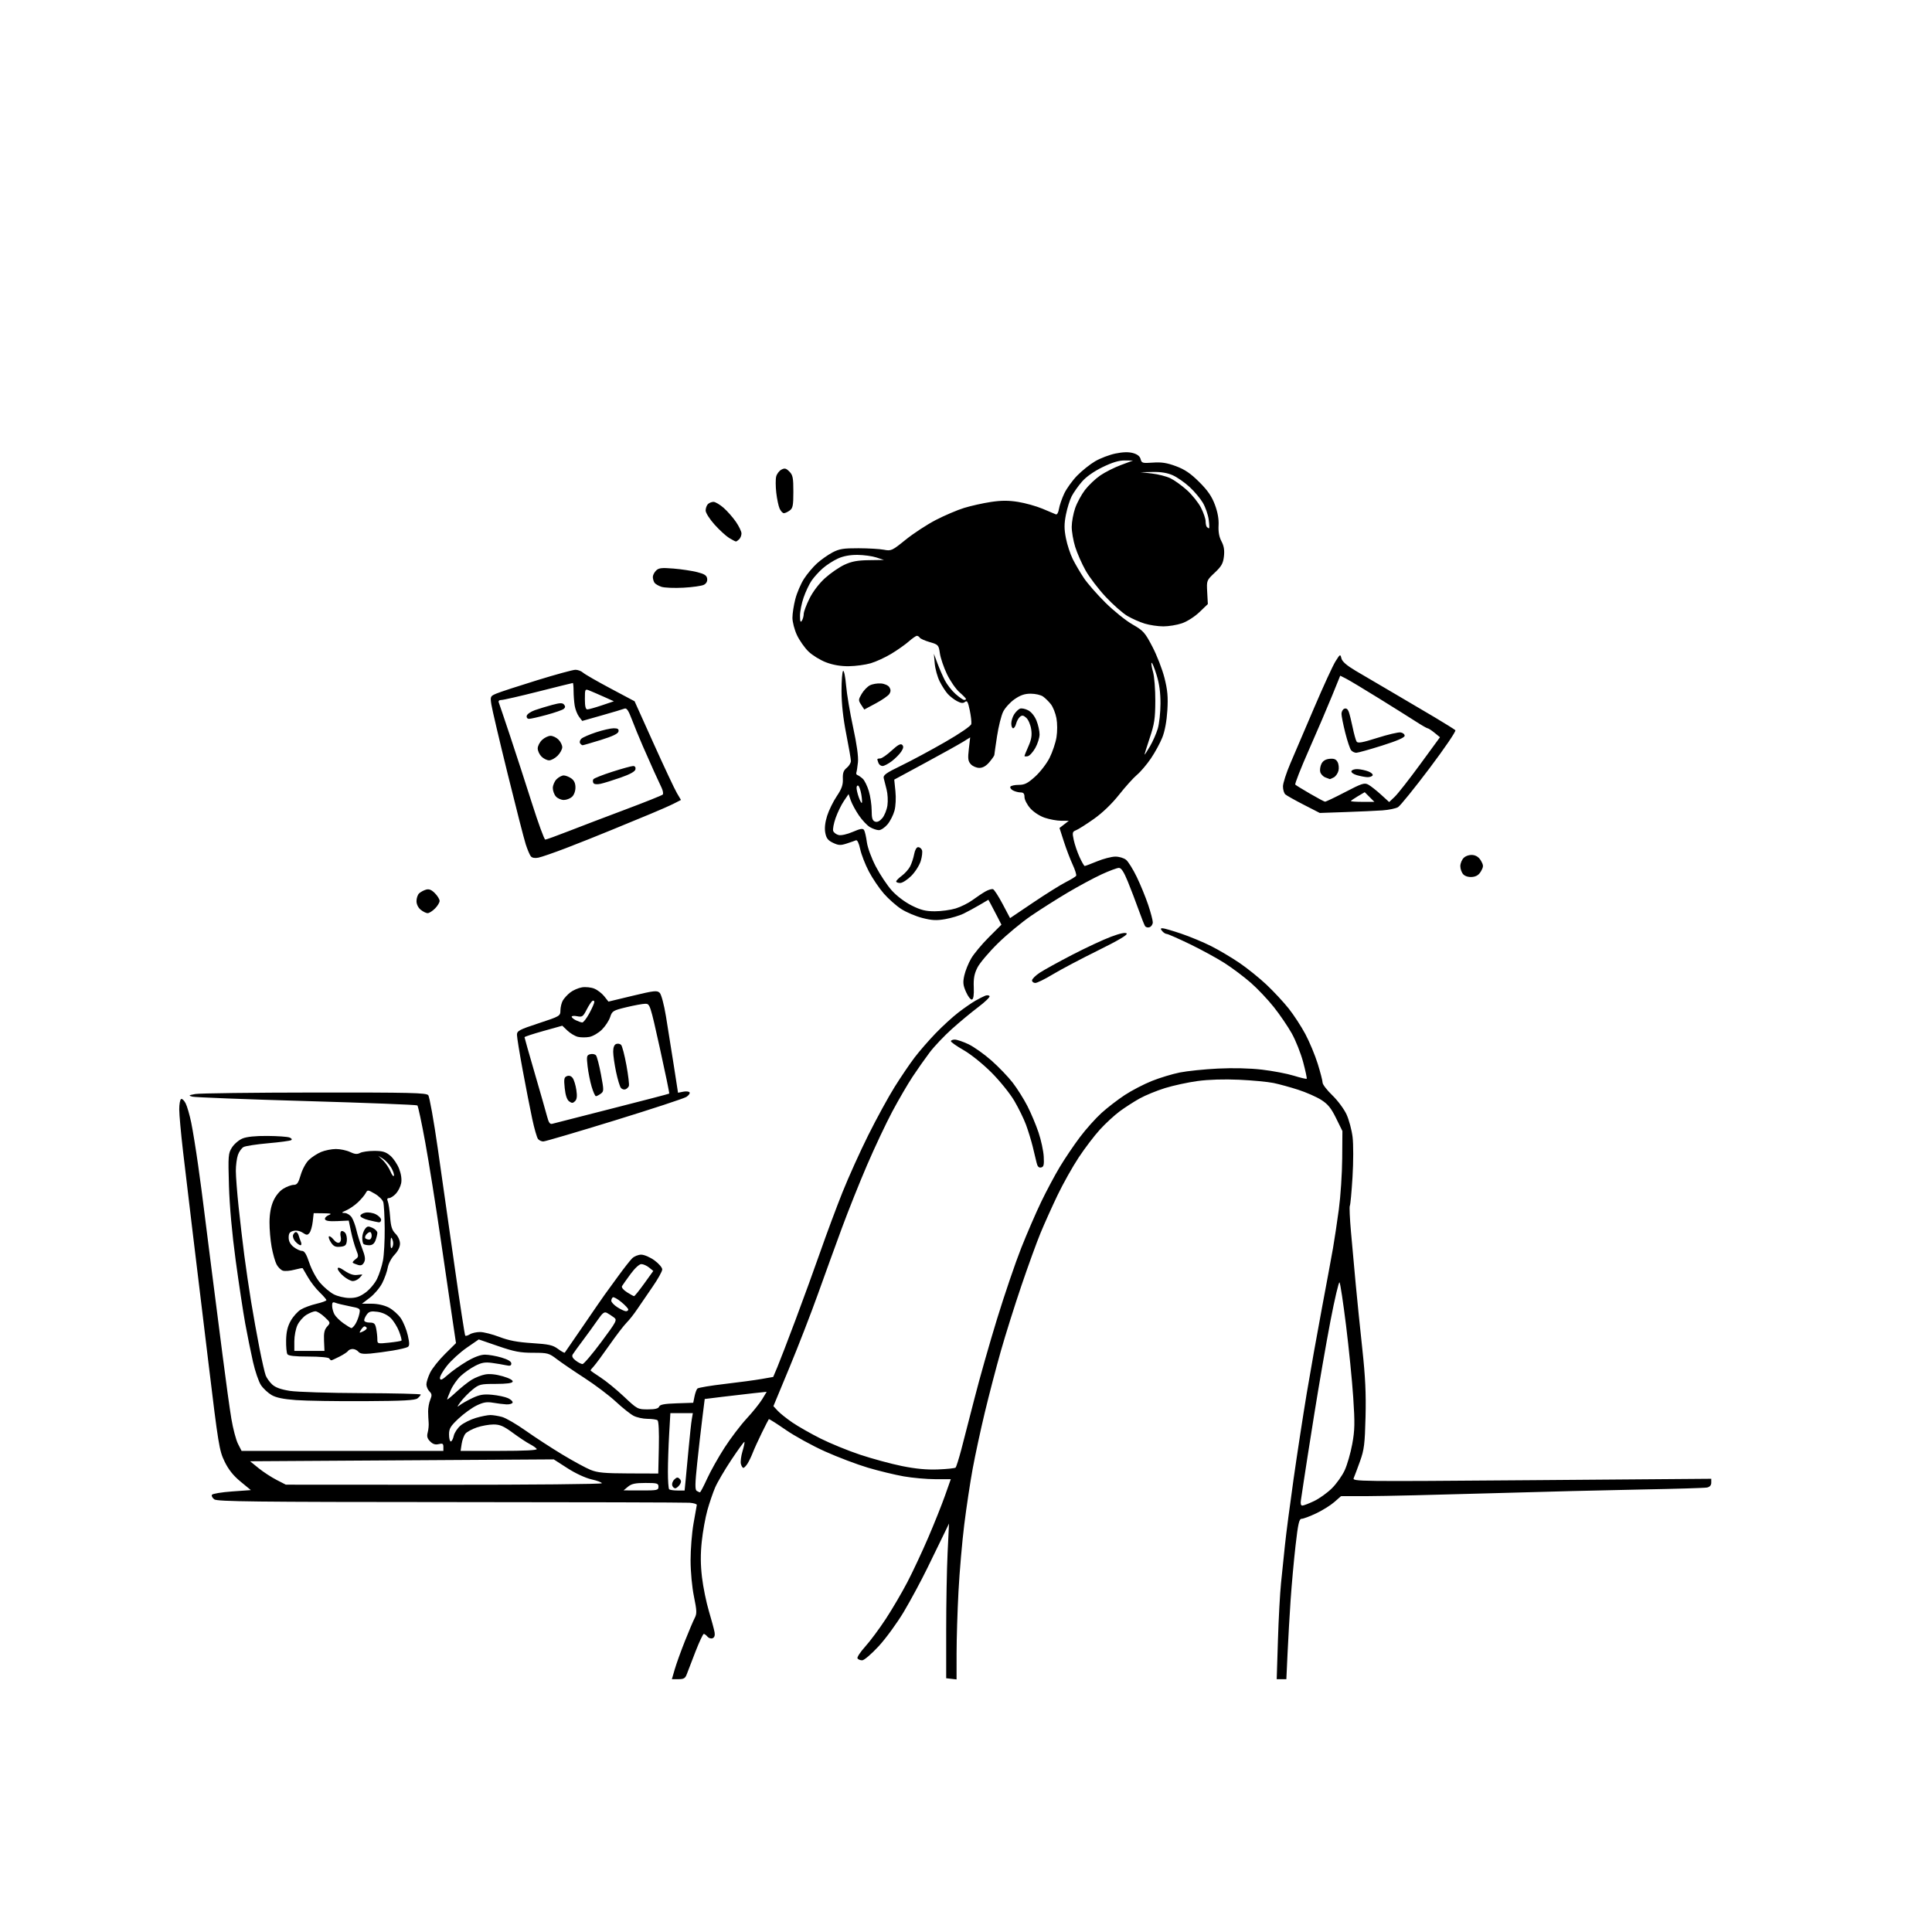 <svg version="1.1" xmlns="http://www.w3.org/2000/svg" xmlns:xlink="http://www.w3.org/1999/xlink" width="1024" height="1024" viewBox="0 0 1024 1024"><path stroke="none" fill="black" fill-rule="evenodd" d="M359.579,890.0L356.108,890.0L357.634,884.75C358.474,881.862 360.891,875.151 363.004,869.834C365.118,864.518 367.466,858.989 368.222,857.546C369.408,855.283 369.352,853.73 367.815,846.212C366.782,841.161 366.028,833.088 366.02,827.0C366.013,821.225 366.712,812.467 367.574,807.537C368.436,802.608 369.222,798.171 369.321,797.679C369.419,797.186 367.7,796.648 365.5,796.484C363.3,796.319 306.15,796.163 238.499,796.135C135.095,796.093 115.195,795.863 113.596,794.694C112.55,793.929 111.985,792.834 112.339,792.26C112.694,791.686 117.481,790.895 122.977,790.502L132.97,789.786L127.489,785.274C123.642,782.107 121.12,778.933 119.03,774.631C116.228,768.864 115.722,765.768 110.501,722.5C107.448,697.2 103.613,665.475 101.978,652.0C100.343,638.525 98.104,619.711 97.003,610.192C95.901,600.672 95,590.686 95,588.001C95,585.315 95.431,582.852 95.957,582.526C96.484,582.201 97.571,583.203 98.373,584.754C99.175,586.305 100.519,590.932 101.359,595.037C102.199,599.142 103.837,609.25 104.998,617.5C106.159,625.75 107.506,635.875 107.991,640.0C108.476,644.125 110.239,658.075 111.909,671.0C113.579,683.925 116.317,705.3 117.993,718.5C119.669,731.7 121.757,746.775 122.632,752.0C123.507,757.225 125.081,763.188 126.132,765.25L128.041,769.0L181.52,769.0L235.0,769.0L235.0,766.892C235,765.145 234.573,764.89 232.515,765.407C230.757,765.848 229.437,765.437 228.0,764.0C226.461,762.461 226.146,761.307 226.697,759.235C227.096,757.731 227.318,755.375 227.189,754.0C227.059,752.625 226.937,749.972 226.916,748.104C226.895,746.237 227.404,743.44 228.046,741.889C229.011,739.558 228.935,738.793 227.607,737.464C226.723,736.58 226,734.906 226,733.744C226,732.582 226.886,729.802 227.968,727.566C229.051,725.33 232.58,720.884 235.811,717.687L241.686,711.874L239.871,699.687C238.873,692.984 235.988,673.325 233.462,656.0C230.935,638.675 227.307,615.957 225.399,605.516C223.492,595.074 221.609,586.247 221.216,585.899C220.822,585.551 194.378,584.513 162.451,583.592C130.525,582.671 103.3,581.618 101.951,581.251C99.762,580.655 99.927,580.506 103.5,579.85C105.7,579.446 134.107,579.089 166.628,579.058C217.453,579.008 225.926,579.206 226.974,580.469C227.644,581.276 229.922,593.989 232.034,608.719C234.147,623.448 238.173,651.682 240.981,671.459C243.788,691.237 246.312,707.645 246.588,707.921C246.865,708.198 247.964,707.879 249.032,707.212C250.099,706.545 252.533,706.0 254.441,706.0C256.348,706.0 260.967,707.173 264.705,708.607C269.683,710.517 274.308,711.392 282.0,711.882C290.9,712.449 292.993,712.917 295.738,714.954C297.518,716.276 299.141,717.165 299.343,716.929C299.545,716.693 303.938,710.303 309.105,702.729C314.272,695.155 319.4,687.721 320.5,686.208C321.6,684.695 324.881,680.186 327.791,676.188C330.701,672.19 333.963,668.037 335.041,666.959C336.118,665.882 338.282,665.0 339.85,665.0C341.431,665.0 344.548,666.339 346.85,668.006C349.132,669.66 351.0,671.83 351.0,672.828C351.0,673.827 348.678,677.987 345.84,682.072C343.002,686.157 339.328,691.525 337.675,694.0C336.023,696.475 333.508,699.658 332.086,701.073C330.664,702.488 326.575,707.829 323.0,712.942C319.425,718.055 315.712,723.085 314.75,724.119C313.788,725.154 313.0,726.149 313.0,726.332C313.0,726.514 315.363,728.185 318.25,730.045C321.137,731.905 326.739,736.481 330.698,740.214C337.772,746.883 337.989,747.0 343.341,747.0C347.193,747.0 348.95,746.573 349.346,745.54C349.766,744.446 352.105,744.007 358.665,743.79L367.423,743.5L368.104,740.157C368.479,738.319 369.171,736.431 369.643,735.961C370.114,735.492 376.575,734.402 384.0,733.54C391.425,732.677 400.27,731.484 403.656,730.89L409.813,729.809L411.989,724.654C413.186,721.819 417.541,710.5 421.668,699.5C425.795,688.5 431.768,672.075 434.942,663.0C438.116,653.925 443.318,639.975 446.501,632.0C449.685,624.025 455.868,610.329 460.243,601.565C464.618,592.801 470.893,581.326 474.188,576.065C477.483,570.804 482.234,563.8 484.745,560.5C487.257,557.2 492.279,551.423 495.906,547.663C499.533,543.903 504.975,538.928 508.0,536.608C511.025,534.288 515.075,531.489 517.0,530.388C518.925,529.287 521.273,528.094 522.218,527.737C523.163,527.38 524.183,527.487 524.484,527.975C524.786,528.463 522.082,531.084 518.475,533.8C514.868,536.516 508.586,541.73 504.515,545.388C500.444,549.046 495.163,554.618 492.778,557.77C490.394,560.921 486.32,566.709 483.725,570.63C481.129,574.552 476.277,582.877 472.943,589.13C469.609,595.384 463.589,608.15 459.565,617.5C455.542,626.85 449.515,641.925 446.172,651.0C442.829,660.075 437.114,675.825 433.472,686.0C429.83,696.175 423.042,713.678 418.387,724.895L409.924,745.29L412.212,747.756C413.47,749.113 416.975,751.912 420.0,753.977C423.025,756.042 429.728,759.854 434.895,762.449C440.062,765.043 449.512,768.904 455.895,771.029C462.278,773.154 472.225,775.852 478.0,777.026C485.317,778.513 491.128,779.06 497.168,778.83C501.935,778.649 506.131,778.204 506.492,777.842C506.854,777.48 508.206,773.205 509.498,768.342C510.791,763.479 513.964,751.175 516.55,741.0C519.136,730.825 524.503,711.925 528.475,699.0C532.447,686.075 538.199,669.189 541.257,661.476C544.314,653.763 549.086,642.738 551.862,636.976C554.637,631.214 559.078,622.888 561.73,618.473C564.382,614.059 569.166,606.972 572.362,602.726C575.558,598.48 580.721,592.7 583.836,589.882C586.951,587.063 592.504,582.786 596.176,580.378C599.848,577.969 606.296,574.62 610.505,572.934C614.715,571.249 621.385,569.227 625.329,568.44C629.273,567.654 638.35,566.721 645.5,566.367C653.58,565.966 662.428,566.181 668.877,566.933C674.584,567.599 682.165,569.043 685.724,570.142C689.282,571.241 692.364,571.969 692.574,571.76C692.783,571.551 691.939,567.577 690.698,562.931C689.457,558.284 686.748,551.454 684.679,547.754C682.61,544.054 678.318,537.756 675.141,533.758C671.964,529.76 666.47,523.959 662.932,520.867C659.395,517.774 653.223,513.133 649.217,510.552C645.211,507.972 636.886,503.421 630.717,500.439C624.548,497.458 618.993,495.014 618.372,495.009C617.752,495.004 616.685,494.325 616.0,493.5C614.992,492.285 615.028,492 616.19,492.0C616.979,492.0 621.422,493.285 626.062,494.857C630.703,496.428 637.853,499.404 641.951,501.47C646.049,503.537 652.796,507.539 656.944,510.364C661.092,513.189 667.545,518.385 671.284,521.91C675.023,525.436 680.29,531.095 682.989,534.486C685.687,537.877 689.679,543.992 691.859,548.076C694.04,552.159 696.988,559.236 698.412,563.802C699.835,568.368 701.0,572.879 701.0,573.827C701.0,574.775 703.319,577.79 706.154,580.526C708.989,583.262 712.376,587.816 713.681,590.647C714.985,593.479 716.432,598.879 716.896,602.647C717.362,606.434 717.346,615.927 716.859,623.862C716.375,631.761 715.737,638.617 715.441,639.096C715.145,639.575 715.409,645.712 716.028,652.734C716.647,659.755 717.78,672.25 718.547,680.5C719.314,688.75 720.894,704.275 722.059,715.0C723.648,729.621 724.074,738.628 723.762,751.0C723.397,765.447 723.034,768.371 720.837,774.5C719.457,778.35 717.957,782.349 717.505,783.386C716.7,785.23 718.82,785.256 811.841,784.527L907.0,783.782L907.0,785.872C907,787.238 906.22,788.12 904.75,788.417C903.512,788.668 888.1,789.133 870.5,789.452C852.9,789.771 816.225,790.689 789.0,791.493C761.775,792.297 733.034,792.965 725.132,792.977L710.764,793.0L707.202,796.128C705.243,797.848 700.908,800.548 697.57,802.127C694.231,803.706 690.777,804.999 689.894,804.999C688.571,805 688.002,807.508 686.663,819.25C685.769,827.087 684.595,840.025 684.055,848.0C683.514,855.975 682.785,868.688 682.434,876.25L681.795,890.0L679.239,890.0L676.683,890.0L677.334,869.25C677.693,857.837 678.432,844.225 678.977,839.0C679.522,833.775 680.452,824.775 681.045,819.0C681.637,813.225 683.692,797.475 685.61,784.0C687.528,770.525 690.673,750.05 692.597,738.5C694.521,726.95 698.128,706.7 700.612,693.5C703.095,680.3 705.757,665.9 706.526,661.5C707.295,657.1 708.682,647.875 709.608,641.0C710.535,634.125 711.339,621.969 711.396,613.986L711.5,599.472L708.143,592.646C705.516,587.305 703.801,585.195 700.254,582.946C697.761,581.365 692.296,578.962 688.11,577.606C683.925,576.251 678.025,574.631 675.0,574.007C671.975,573.383 663.785,572.609 656.8,572.287C648.83,571.92 640.635,572.171 634.8,572.96C629.685,573.652 621.9,575.334 617.5,576.697C613.1,578.06 607.034,580.548 604.02,582.226C601.006,583.904 596.268,586.955 593.49,589.007C590.713,591.059 586.015,595.384 583.05,598.619C580.085,601.854 574.986,608.55 571.719,613.5C568.452,618.45 563.406,627.45 560.506,633.5C557.606,639.55 553.558,648.55 551.511,653.5C549.464,658.45 544.888,671.05 541.342,681.5C537.795,691.95 532.906,707.497 530.477,716.048C528.047,724.6 524.229,739.218 521.992,748.532C519.755,757.847 516.849,771.325 515.533,778.484C514.217,785.643 512.215,798.925 511.083,808.0C509.951,817.075 508.571,833.05 508.017,843.5C507.463,853.95 507.008,868.717 507.005,876.316L507.0,890.133L504.25,889.816L501.5,889.5L501.5,864.0C501.5,849.975 501.837,831.525 502.248,823.0L502.997,807.5L500.34,813.0C498.879,816.025 494.933,824.125 491.572,831.0C488.211,837.875 482.577,848.34 479.053,854.255C475.529,860.17 469.538,868.382 465.739,872.505C461.908,876.663 458.006,880.0 456.976,880.0C455.954,880.0 454.834,879.54 454.486,878.978C454.139,878.416 455.981,875.603 458.58,872.728C461.179,869.853 466.105,863.225 469.528,858.0C472.951,852.775 478.093,844.0 480.955,838.5C483.817,833.0 488.774,822.415 491.97,814.978C495.167,807.541 499.169,797.529 500.863,792.728L503.944,784.0L495.722,783.999C491.2,783.998 483.675,783.326 479.0,782.505C474.325,781.684 465.775,779.612 460.0,777.902C454.225,776.191 443.98,772.308 437.232,769.273C430.485,766.238 421.104,761.079 416.385,757.808C411.667,754.537 407.666,752.004 407.495,752.18C407.324,752.356 405.639,755.65 403.749,759.5C401.86,763.35 399.709,768.075 398.97,770.0C398.231,771.925 396.983,774.513 396.198,775.75C395.413,776.987 394.424,778.0 394.002,778.0C393.579,778.0 392.988,777.063 392.689,775.919C392.39,774.774 392.771,771.757 393.536,769.215C394.301,766.673 394.763,764.429 394.562,764.229C394.362,764.029 391.259,768.283 387.667,773.682C384.075,779.082 380.18,785.733 379.013,788.461C377.845,791.19 376.006,796.59 374.925,800.461C373.844,804.333 372.507,811.775 371.952,817.0C371.244,823.678 371.277,829.308 372.064,835.954C372.679,841.153 374.33,849.253 375.733,853.954C377.135,858.654 378.485,863.673 378.734,865.107C379.032,866.832 378.671,867.912 377.666,868.298C376.83,868.619 375.608,868.233 374.951,867.441C374.293,866.648 373.424,866.0 373.02,866.0C372.616,866.0 370.658,870.163 368.669,875.25C366.68,880.337 364.602,885.737 364.051,887.25C363.221,889.529 362.456,890.0 359.579,890.0zM690.275,797.99C690.949,797.985 693.75,796.906 696.5,795.594C699.25,794.281 703.484,791.248 705.908,788.853C708.333,786.459 711.4,782.146 712.723,779.268C714.047,776.391 715.845,770.14 716.72,765.377C718.072,758.011 718.15,754.309 717.236,740.608C716.646,731.749 714.934,714.6 713.432,702.5C711.93,690.4 710.376,680.13 709.978,679.678C709.581,679.226 707.412,688.451 705.159,700.178C702.907,711.905 699.016,734.325 696.515,750.0C694.013,765.675 691.511,781.65 690.954,785.5C690.397,789.35 689.741,793.737 689.496,795.25C689.212,796.999 689.496,797.996 690.275,797.99zM371.0,790.95C371.275,790.94 372.982,787.684 374.794,783.716C376.605,779.747 380.736,772.388 383.973,767.362C387.21,762.337 392.506,755.362 395.743,751.862C398.979,748.363 402.692,743.74 403.994,741.59L406.361,737.679L399.431,738.417C395.619,738.823 388.229,739.683 383.01,740.328L373.519,741.5L372.265,751.5C371.576,757.0 370.346,767.781 369.533,775.458C368.373,786.41 368.318,789.583 369.277,790.193C369.95,790.62 370.725,790.961 371.0,790.95zM339.75,789.967C348.344,789.998 349.0,789.858 349.0,788.0C349.0,786.194 348.333,786.0 342.111,786.0C336.727,786.0 334.706,786.43 332.861,787.967L330.5,789.933L339.75,789.967zM359.095,790.0L362.856,790.0L363.378,784.75C363.665,781.862 364.395,774.1 365.001,767.5C365.606,760.9 366.354,754.038 366.662,752.25L367.223,749.0L361.264,749.0L355.306,749.0L354.657,760.25C354.301,766.438 354.007,775.362 354.005,780.083C354.002,784.804 354.3,788.967 354.667,789.333C355.033,789.7 357.026,790.0 359.095,790.0zM358.179,788.774C357.531,788.99 356.714,788.419 356.364,787.506C356,786.557 356.426,785.146 357.356,784.215C358.649,782.922 359.241,782.841 360.22,783.82C361.109,784.709 361.161,785.522 360.406,786.718C359.829,787.633 358.827,788.558 358.179,788.774zM235.25,786.953C281.312,786.979 319.0,786.622 319.0,786.159C319.0,785.697 316.538,784.767 313.528,784.094C310.303,783.372 305.068,780.946 300.778,778.185L293.5,773.5L213.026,774.0L132.552,774.5L137.026,778.13C139.487,780.127 143.75,782.919 146.5,784.334L151.5,786.907L235.25,786.953zM333.196,780.945L348.892,781.0L349.196,767.25C349.381,758.875 349.109,753.213 348.5,752.765C347.95,752.361 345.565,752.024 343.2,752.015C340.836,752.007 337.52,751.286 335.831,750.413C334.143,749.54 329.903,746.166 326.408,742.915C322.914,739.664 315.43,734.012 309.777,730.356C304.125,726.7 297.523,722.199 295.106,720.354C290.946,717.178 290.276,717.0 282.512,717.0C275.729,717.0 272.536,716.389 264.032,713.463L253.752,709.926L247.383,714.323C243.88,716.742 239.177,721.028 236.932,723.849C234.686,726.669 232.995,729.687 233.174,730.556C233.426,731.779 234.378,731.353 237.387,728.671C239.524,726.765 244.014,723.585 247.364,721.603C251.316,719.265 254.715,718.0 257.046,718.0C259.021,718.0 262.969,718.692 265.818,719.539C269.221,720.549 271.0,721.619 271.0,722.655C271.0,723.858 270.346,724.088 268.25,723.623C266.738,723.287 263.389,722.725 260.81,722.374C257.07,721.865 255.246,722.185 251.81,723.955C249.439,725.176 245.988,727.598 244.139,729.337C242.291,731.077 239.928,734.45 238.889,736.833C237.85,739.216 237,741.415 237,741.72C237.0,742.024 239.137,740.285 241.75,737.855C244.363,735.425 248.075,732.476 250.0,731.302C251.925,730.128 255.15,728.862 257.166,728.488C259.506,728.055 262.875,728.403 266.483,729.452C269.928,730.453 271.978,731.565 271.733,732.298C271.462,733.109 268.548,733.5 262.764,733.5C254.725,733.5 253.966,733.686 250.463,736.517C248.41,738.177 245.562,741.102 244.134,743.017C242.244,745.553 242.077,746.066 243.519,744.904C244.609,744.026 247.676,742.28 250.336,741.023C254.231,739.183 256.275,738.84 260.836,739.263C263.951,739.552 267.749,740.363 269.276,741.066C270.803,741.769 271.885,742.83 271.681,743.422C271.477,744.015 270.002,744.432 268.405,744.348C266.807,744.264 263.618,743.872 261.319,743.476C258.027,742.908 256.174,743.222 252.607,744.948C250.116,746.154 245.81,749.27 243.038,751.872C238.748,755.9 238.0,757.151 238.0,760.301C238.0,762.335 238.414,764.0 238.921,764.0C239.427,764.0 240.135,762.662 240.494,761.027C240.853,759.392 242.485,756.928 244.121,755.552C245.757,754.175 249.405,752.363 252.229,751.525C255.053,750.686 258.519,750.003 259.932,750.006C261.344,750.009 264.141,750.467 266.147,751.024C268.152,751.581 273.777,754.856 278.647,758.301C283.516,761.746 292.208,767.407 297.962,770.882C303.716,774.357 310.466,778.03 312.962,779.045C316.681,780.558 320.333,780.901 333.196,780.945zM264.622,769.0C278.128,769.0 284.906,768.657 284.496,767.993C284.153,767.439 282.503,766.277 280.829,765.411C279.154,764.546 275.083,761.849 271.782,759.419C266.925,755.843 264.976,755.0 261.568,755.0C259.252,755.0 255.297,755.702 252.779,756.56C250.262,757.417 247.543,758.88 246.736,759.81C245.93,760.739 245.013,763.188 244.698,765.25L244.126,769.0L264.622,769.0zM193.097,742.643C178.469,742.721 162.185,742.468 156.911,742.079C150.142,741.58 146.321,740.787 143.915,739.382C142.04,738.288 139.526,735.936 138.327,734.157C137.127,732.377 135.21,726.776 134.066,721.711C132.922,716.645 131.081,707.55 129.975,701.5C128.87,695.45 126.59,680.375 124.908,668.0C122.99,653.878 121.665,639.17 121.35,628.5C120.878,612.486 120.97,611.308 122.946,608.19C124.1,606.369 126.594,604.232 128.49,603.44C130.744,602.498 135.32,602.024 141.718,602.07C147.098,602.109 152.37,602.481 153.434,602.898C154.594,603.352 154.942,603.918 154.303,604.313C153.718,604.674 148.239,605.409 142.128,605.945C136.017,606.481 130.161,607.379 129.114,607.939C128.067,608.499 126.713,610.384 126.105,612.128C125.497,613.872 125.0,617.658 125.0,620.542C125.0,623.427 125.661,632.022 126.468,639.643C127.276,647.264 128.64,658.9 129.501,665.5C130.362,672.1 131.985,683.125 133.108,690.0C134.231,696.875 136.214,707.911 137.514,714.525C138.814,721.138 140.308,727.663 140.833,729.025C141.358,730.386 142.905,732.539 144.27,733.808C145.982,735.399 148.886,736.45 153.626,737.192C157.407,737.784 174.562,738.32 191.75,738.384C208.937,738.448 223,738.782 223,739.128C223,739.473 222.256,740.373 221.347,741.128C220.048,742.207 214.008,742.531 193.097,742.643zM308.735,722.978C309.414,722.99 313.869,717.756 318.635,711.347C326.863,700.282 327.205,699.622 325.401,698.273C324.355,697.492 322.714,696.421 321.753,695.893C320.321,695.106 319.419,695.783 316.753,699.645C314.964,702.237 311.448,707.09 308.94,710.429C306.433,713.768 304.005,717.124 303.547,717.887C302.983,718.825 303.488,719.871 305.106,721.115C306.423,722.127 308.056,722.966 308.735,722.978zM175.599,721.0C175.334,721.0 174.84,720.55 174.5,720.0C174.152,719.437 169.343,719.0 163.5,719.0C156.285,719.0 152.876,718.619 152.323,717.75C151.886,717.062 151.582,713.73 151.647,710.343C151.733,705.915 152.421,703.024 154.095,700.044C155.376,697.765 157.791,695.078 159.462,694.073C161.133,693.067 164.863,691.694 167.75,691.022C170.637,690.35 173.0,689.484 173.0,689.096C173.0,688.709 171.387,686.842 169.415,684.946C167.443,683.051 164.663,679.475 163.237,677.0C161.811,674.525 160.545,672.358 160.423,672.184C160.301,672.011 158.334,672.371 156.052,672.986C153.769,673.601 151.019,673.823 149.94,673.481C148.861,673.138 147.345,671.634 146.571,670.137C145.797,668.64 144.63,664.509 143.978,660.958C143.325,657.406 142.814,651.471 142.841,647.768C142.874,643.316 143.563,639.516 144.877,636.545C146.088,633.808 148.16,631.263 150.182,630.03C152.007,628.918 154.481,628.006 155.679,628.004C157.448,628.001 158.147,627.006 159.392,622.722C160.256,619.753 162.145,616.277 163.713,614.775C165.246,613.307 168.173,611.407 170.218,610.553C172.263,609.699 175.795,609.0 178.067,609.0C180.339,609.0 183.693,609.71 185.521,610.577C188.037,611.771 189.333,611.892 190.856,611.077C191.963,610.485 195.339,610.0 198.358,610.0C202.77,610.0 204.436,610.496 206.851,612.528C208.504,613.919 210.622,617.061 211.557,619.51C212.638,622.341 213.023,625.135 212.613,627.183C212.259,628.955 210.998,631.438 209.81,632.702C208.623,633.966 207.007,635.0 206.219,635.0C205.234,635.0 205.022,635.547 205.54,636.75C205.954,637.712 206.509,641.425 206.773,645.0C207.149,650.106 207.761,652.012 209.626,653.886C211.02,655.287 212.0,657.459 212.0,659.145C212.0,660.956 210.919,663.149 209.076,665.078C207.449,666.78 205.873,669.769 205.523,671.818C205.176,673.843 203.87,677.525 202.621,680.0C201.372,682.475 198.436,685.962 196.097,687.75L191.845,691.0L196.962,691.0C200.109,691.0 203.592,691.771 206.006,693.003C208.165,694.105 211.059,696.665 212.436,698.692C213.814,700.719 215.484,704.804 216.148,707.77C217.105,712.049 217.097,713.322 216.106,713.934C215.419,714.359 211.852,715.209 208.179,715.824C204.505,716.438 199.172,717.154 196.326,717.415C192.578,717.757 190.821,717.49 189.953,716.444C189.294,715.65 187.937,715.0 186.937,715.0C185.936,715.0 184.836,715.456 184.491,716.014C184.146,716.572 182.113,717.922 179.972,719.014C177.831,720.106 175.863,721.0 175.599,721.0zM163.988,716.0L171.976,716.0L171.738,710.606C171.556,706.493 171.947,704.717 173.382,703.13C175.24,701.077 175.222,701.01 172.027,698.025C170.246,696.361 168.049,695.002 167.144,695.004C166.24,695.006 164.114,695.853 162.42,696.886C160.726,697.919 158.588,700.348 157.67,702.283C156.751,704.219 156.0,708.097 156.0,710.901L156.0,716.0L163.988,716.0zM206.169,711.64C209.562,711.285 212.535,710.799 212.775,710.558C213.015,710.318 212.443,708.11 211.504,705.651C210.565,703.192 208.543,699.978 207.01,698.51C205.275,696.848 202.656,695.629 200.072,695.283C196.753,694.838 195.634,695.104 194.492,696.613C193.706,697.651 193.049,699.062 193.032,699.75C193.014,700.468 194.225,701.0 195.875,701.0C198.295,701.0 198.849,701.495 199.375,704.125C199.719,705.844 200.0,708.383 200.0,709.767C200.0,712.255 200.073,712.277 206.169,711.64zM192.486,705.639C193.775,705.03 194.616,704.188 194.356,703.766C194.095,703.345 193.567,703.0 193.182,703.0C192.796,703.0 191.955,703.843 191.312,704.872C190.242,706.586 190.341,706.651 192.486,705.639zM186.227,703.914C186.627,703.961 187.595,702.987 188.379,701.75C189.162,700.513 190.085,698.143 190.43,696.484C191.051,693.494 191.007,693.459 185.278,692.336C182.1,691.714 178.713,690.885 177.75,690.495C176.374,689.937 176.008,690.289 176.035,692.143C176.055,693.439 176.617,695.482 177.285,696.682C177.953,697.882 180.075,699.981 182.0,701.346C183.925,702.712 185.827,703.867 186.227,703.914zM331.75,694.983C332.438,694.992 333.0,694.583 333.0,694.073C333.0,693.563 331.348,691.784 329.329,690.12C327.31,688.455 325.285,687.324 324.829,687.606C324.373,687.888 324.0,688.722 324.0,689.461C324.0,690.199 325.462,691.74 327.25,692.885C329.038,694.03 331.062,694.974 331.75,694.983zM185.1,687.956C188.637,687.99 190.628,687.328 193.717,685.09C195.927,683.489 198.688,680.211 199.852,677.805C201.017,675.399 202.427,671.022 202.985,668.079C203.543,665.135 203.955,657.501 203.9,651.114C203.845,644.726 203.508,638.463 203.15,637.196C202.793,635.929 200.778,633.909 198.674,632.706C194.877,630.536 194.84,630.535 193.745,632.51C193.138,633.605 191.29,635.77 189.639,637.322C187.987,638.873 185.255,640.749 183.568,641.49C180.905,642.659 180.794,642.848 182.727,642.918C183.952,642.963 185.614,644.013 186.422,645.25C187.229,646.487 188.352,649.525 188.918,652.0C189.484,654.475 190.864,658.882 191.986,661.793C193.554,665.865 193.777,667.548 192.951,669.091C192.164,670.563 191.296,670.917 189.689,670.424C188.485,670.054 187.276,669.546 187.002,669.294C186.727,669.042 187.347,668.219 188.379,667.465C190.127,666.186 190.152,665.836 188.743,662.297C187.912,660.209 186.695,655.898 186.038,652.717L184.845,646.934L178.778,647.217C174.607,647.412 172.574,647.109 172.272,646.249C172.03,645.561 172.883,644.577 174.166,644.062C176.085,643.293 175.59,643.116 171.38,643.063L166.26,643.0L165.753,647.499C165.474,649.974 164.699,652.657 164.031,653.462C162.968,654.744 162.518,654.73 160.416,653.353C158.931,652.38 157.057,652.02 155.507,652.409C153.55,652.9 153.0,653.676 153.0,655.946C153.0,657.897 153.867,659.537 155.635,660.927C157.084,662.067 159.072,663.0 160.053,663.0C161.356,663.0 162.408,664.715 163.954,669.361C165.127,672.886 167.662,677.581 169.638,679.89C171.6,682.182 174.846,684.925 176.852,685.984C178.861,687.046 182.567,687.931 185.1,687.956zM336.069,686.983C336.381,686.992 338.802,683.991 341.447,680.313L346.257,673.627L344.018,671.813C342.786,670.816 340.942,670.0 339.921,670.0C338.835,670.0 336.465,672.181 334.217,675.25C332.101,678.138 330.062,681.019 329.686,681.653C329.286,682.327 330.35,683.668 332.251,684.886C334.038,686.03 335.756,686.974 336.069,686.983zM187.005,679.0C185.987,679.0 183.769,677.835 182.077,676.411C180.385,674.987 179.0,673.201 179.0,672.441C179.0,671.474 180.123,671.822 182.75,673.606C185.211,675.277 187.445,676.014 189.25,675.749C190.762,675.528 192.0,675.461 192.0,675.602C192.0,675.742 191.293,676.564 190.429,677.429C189.564,678.293 188.024,679.0 187.005,679.0zM207.893,661.139C208.367,660.391 208.533,658.928 208.261,657.889C207.989,656.85 207.594,656.0 207.383,656.0C207.173,656.0 207.007,657.462 207.015,659.25C207.026,661.46 207.307,662.064 207.893,661.139zM180.312,660.809C177.795,661.052 176.766,660.572 175.426,658.528C174.493,657.103 174.004,655.663 174.34,655.327C174.675,654.991 175.788,655.752 176.813,657.017C177.954,658.427 179.158,659.021 179.919,658.55C180.646,658.101 180.919,656.814 180.577,655.452C180.256,654.171 180.393,652.875 180.883,652.572C181.373,652.27 182.307,652.665 182.959,653.451C183.611,654.236 183.999,656.144 183.822,657.69C183.553,660.035 182.972,660.551 180.312,660.809zM159.262,660.0C158.738,660.0 157.511,659.117 156.534,658.037C155.557,656.958 155.023,655.383 155.347,654.537C155.672,653.692 156.349,653.0 156.852,653.0C157.355,653.0 157.993,653.788 158.27,654.75C158.547,655.712 159.097,657.288 159.494,658.25C159.89,659.212 159.786,660.0 159.262,660.0zM195.691,660.0C194.394,660.0 193.033,659.7 192.667,659.333C192.3,658.967 192.0,657.478 192.0,656.024C192.0,654.571 192.626,652.527 193.39,651.481C194.584,649.848 195.15,649.747 197.39,650.768C198.826,651.422 200.0,652.612 200.0,653.413C200.0,654.214 199.561,656.024 199.025,657.435C198.358,659.187 197.303,660.0 195.691,660.0zM195.667,657.0C196.4,657.0 197.0,656.1 197.0,655.0C197.0,653.9 196.605,653.0 196.122,653.0C195.64,653.0 194.744,653.604 194.131,654.342C193.519,655.08 193.313,655.98 193.675,656.342C194.037,656.704 194.933,657.0 195.667,657.0zM200.75,647.851C200.062,647.769 197.588,647.232 195.25,646.659C192.912,646.085 191.0,645.08 191.0,644.425C191.0,643.769 192.229,642.998 193.732,642.711C195.235,642.424 197.71,642.833 199.232,643.62C200.754,644.407 202.0,645.715 202.0,646.526C202.0,647.337 201.438,647.933 200.75,647.851zM208.779,623.163C208.996,622.513 208.347,620.575 207.337,618.855C206.326,617.136 204.375,615.024 203.0,614.161L200.5,612.591L203.027,615.046C204.418,616.396 206.192,619.04 206.97,620.922C207.748,622.804 208.562,623.813 208.779,623.163zM551.786,618.78C550.59,619.026 549.878,618.282 549.431,616.316C549.079,614.767 548.137,610.86 547.338,607.634C546.539,604.408 544.949,599.233 543.805,596.134C542.661,593.035 539.88,587.35 537.624,583.5C535.357,579.631 529.939,572.912 525.511,568.478C520.955,563.915 514.589,558.791 510.75,556.596C507.038,554.473 504.0,552.346 504.0,551.868C504.0,551.391 504.928,551.0 506.062,551.0C507.196,551.0 510.458,552.107 513.312,553.459C516.165,554.811 521.65,558.704 525.5,562.109C529.35,565.514 534.435,570.82 536.801,573.9C539.166,576.98 542.652,582.523 544.547,586.217C546.442,589.912 549.095,596.221 550.444,600.238C551.792,604.255 553.032,609.992 553.198,612.985C553.447,617.471 553.199,618.49 551.786,618.78zM287.948,605.0C287.011,605.0 285.762,604.418 285.171,603.706C284.58,602.994 283.188,598.157 282.078,592.956C280.968,587.755 278.696,576.146 277.03,567.157C275.363,558.168 274.0,549.761 274.0,548.474C274.0,546.377 275.189,545.744 285.5,542.35C296.783,538.636 297.001,538.508 297.035,535.533C297.055,533.865 297.617,531.525 298.285,530.334C298.953,529.143 300.731,527.203 302.234,526.024C303.738,524.844 306.543,523.624 308.468,523.311C310.392,522.999 313.339,523.312 315.017,524.007C316.694,524.702 319.064,526.53 320.283,528.07L322.5,530.869L335.316,527.786C346.77,525.031 348.293,524.865 349.649,526.22C350.517,527.088 351.934,532.386 352.964,538.618C353.954,544.603 355.799,556.177 357.066,564.338L359.368,579.176L362.145,578.621C363.673,578.315 365.179,578.481 365.493,578.989C365.807,579.497 365.037,580.577 363.782,581.39C362.527,582.203 345.334,587.848 325.575,593.934C305.817,600.02 288.885,605.0 287.948,605.0zM292.802,595.612C293.736,595.343 307.98,591.702 324.456,587.522C340.932,583.341 354.545,579.789 354.706,579.627C354.868,579.465 352.643,568.683 349.763,555.667C344.621,532.429 344.481,532 342.013,532.016C340.631,532.026 336.125,532.848 332.0,533.844C324.926,535.552 324.437,535.849 323.39,539.078C322.779,540.96 320.811,543.952 319.017,545.728C317.223,547.503 314.238,549.24 312.384,549.588C310.53,549.936 307.773,549.913 306.257,549.539C304.74,549.164 302.268,547.686 300.763,546.254L298.026,543.651L288.013,546.447C282.506,547.985 278.0,549.467 278.0,549.739C278.0,550.012 280.442,558.619 283.427,568.867C286.413,579.115 289.361,589.435 289.98,591.801C290.846,595.113 291.495,595.989 292.802,595.612zM304.786,583.643C303.658,584.77 303.091,584.787 301.656,583.738C300.497,582.89 299.703,580.52 299.314,576.749C298.81,571.869 298.983,570.944 300.507,570.359C301.647,569.921 302.739,570.29 303.538,571.383C304.225,572.322 305.096,575.155 305.474,577.678C305.972,580.994 305.781,582.648 304.786,583.643zM315.848,581.0C315.424,581.0 314.406,578.74 313.586,575.977C312.765,573.214 311.797,568.33 311.434,565.123C310.83,559.778 310.948,559.247 312.851,558.749C313.992,558.451 315.358,558.727 315.886,559.362C316.414,559.998 317.599,564.539 318.519,569.452C320.115,577.967 320.11,578.447 318.406,579.693C317.422,580.412 316.271,581.0 315.848,581.0zM331.496,577.363C330.754,577.648 329.674,577.312 329.096,576.616C328.519,575.92 327.361,572.093 326.523,568.11C325.685,564.128 325.0,559.31 325.0,557.403C325.0,555.179 325.561,553.722 326.567,553.336C327.429,553.005 328.609,553.209 329.189,553.789C329.769,554.369 331.043,559.237 332.019,564.607C332.996,569.976 333.582,574.927 333.32,575.608C333.059,576.288 332.238,577.078 331.496,577.363zM308.591,541.932C309.191,541.97 310.879,539.802 312.341,537.115C313.803,534.428 315.0,531.701 315.0,531.056C315.0,530.41 314.544,530.164 313.986,530.509C313.428,530.854 312.044,532.955 310.909,535.178C309.051,538.82 308.558,539.162 305.924,538.635C304.316,538.313 303.0,538.42 303.0,538.872C303.0,539.324 304.012,540.183 305.25,540.78C306.488,541.376 307.991,541.895 308.591,541.932zM515.165,529.778C514.506,529.998 513.098,528.216 512.038,525.818C510.432,522.188 510.277,520.71 511.112,516.98C511.663,514.516 513.296,510.475 514.74,508.0C516.184,505.525 520.384,500.485 524.072,496.799L530.778,490.098L528.58,485.799C527.371,483.435 525.816,480.462 525.125,479.193L523.869,476.887L519.185,479.644C516.608,481.16 512.773,483.24 510.663,484.266C508.553,485.291 504.217,486.59 501.027,487.152C496.395,487.968 493.952,487.847 488.897,486.552C485.415,485.66 480.4,483.54 477.752,481.841C475.104,480.142 470.929,476.455 468.473,473.647C466.017,470.84 462.44,465.559 460.524,461.913C458.607,458.266 456.538,452.946 455.926,450.089C455.232,446.855 454.376,445.08 453.656,445.383C453.02,445.651 450.797,446.425 448.715,447.104C445.516,448.146 444.403,448.086 441.518,446.71C438.84,445.433 437.958,444.291 437.415,441.4C436.961,438.979 437.298,435.895 438.399,432.404C439.32,429.483 441.607,424.812 443.483,422.026C446.122,418.104 446.855,416.033 446.729,412.864C446.604,409.719 447.08,408.354 448.783,406.975C450.002,405.987 450.998,404.352 450.996,403.34C450.994,402.328 449.88,395.875 448.52,389.0C446.89,380.76 446.039,373.027 446.023,366.309C446.011,360.704 446.393,355.875 446.873,355.579C447.353,355.282 448.057,358.743 448.438,363.27C448.819,367.796 450.498,377.797 452.169,385.493C454.123,394.489 455.038,401.096 454.733,403.993C454.472,406.472 454.088,408.95 453.879,409.5C453.671,410.05 453.95,410.645 454.5,410.821C455.05,410.998 456.292,411.859 457.26,412.735C458.228,413.611 459.69,416.586 460.51,419.346C461.329,422.105 462.0,426.708 462.0,429.575C462.0,433.612 462.394,434.937 463.747,435.456C464.926,435.909 466.186,435.323 467.62,433.656C468.789,432.297 470.022,429.231 470.361,426.842C470.699,424.454 470.5,420.7 469.918,418.5C469.337,416.3 468.654,413.6 468.402,412.5C468.016,410.819 469.501,409.745 477.722,405.761C483.1,403.154 493.569,397.527 500.987,393.255C508.909,388.694 514.613,384.771 514.81,383.75C514.994,382.794 514.625,379.51 513.99,376.452C513.06,371.972 512.574,371.109 511.49,372.009C510.486,372.842 509.427,372.753 507.322,371.658C505.77,370.851 503.538,369.135 502.363,367.845C501.187,366.555 499.25,363.557 498.058,361.182C496.865,358.806 495.683,354.531 495.43,351.682L494.97,346.5L496.843,351.512C497.873,354.268 499.654,358.361 500.799,360.606C501.945,362.852 504.499,366.109 506.476,367.845C508.452,369.58 510.504,371.0 511.035,371.0C511.566,371.0 512.0,370.761 512.0,370.469C512.0,370.178 510.426,368.557 508.503,366.868C506.579,365.18 503.611,360.875 501.906,357.304C500.202,353.732 498.513,348.762 498.153,346.259C497.522,341.861 497.343,341.663 492.799,340.338C490.214,339.585 487.825,338.525 487.49,337.984C487.156,337.443 486.474,337.0 485.976,337.0C485.477,337.0 483.529,338.353 481.646,340.006C479.763,341.659 475.585,344.603 472.361,346.547C469.137,348.491 464.234,350.742 461.464,351.549C458.695,352.357 453.52,353.055 449.964,353.102C445.641,353.159 441.638,352.486 437.879,351.07C434.788,349.906 430.569,347.313 428.505,345.308C426.441,343.303 423.687,339.376 422.386,336.581C421.084,333.787 420.015,329.682 420.01,327.46C420.004,325.238 420.697,320.743 421.55,317.47C422.402,314.197 424.459,309.402 426.12,306.813C427.782,304.224 430.889,300.526 433.025,298.596C435.162,296.666 438.843,294.066 441.205,292.818C444.813,290.913 447.02,290.554 455.0,290.578C460.225,290.593 466.3,290.951 468.5,291.372C472.34,292.107 472.799,291.896 480.0,286.073C484.125,282.737 491.325,278.026 496.0,275.605C500.675,273.183 507.435,270.303 511.022,269.204C514.609,268.105 520.95,266.69 525.114,266.059C530.702,265.211 534.49,265.2 539.583,266.013C543.378,266.62 549.187,268.24 552.491,269.614C555.796,270.989 559,272.337 559.61,272.61C560.255,272.899 560.95,271.696 561.267,269.741C561.568,267.89 562.824,264.225 564.059,261.598C565.294,258.97 568.375,254.695 570.905,252.097C573.436,249.499 577.73,246.07 580.449,244.477C583.168,242.884 588.016,241.039 591.224,240.378C595.192,239.561 598.163,239.482 600.52,240.133C602.845,240.775 604.171,241.835 604.553,243.354C605.08,245.454 605.553,245.588 611.064,245.189C615.597,244.861 618.49,245.308 623.254,247.074C627.949,248.814 631.011,250.892 635.588,255.444C640.096,259.93 642.256,263.054 643.914,267.492C645.402,271.475 646.058,275.165 645.869,278.492C645.678,281.87 646.177,284.612 647.404,286.916C648.707,289.363 649.077,291.62 648.711,294.875C648.289,298.616 647.43,300.145 643.849,303.526C639.505,307.628 639.5,307.639 639.843,313.899L640.186,320.165L635.718,324.446C633.175,326.882 629.18,329.432 626.447,330.363C623.805,331.264 619.361,331.995 616.572,331.989C613.782,331.983 609.371,331.332 606.77,330.543C604.168,329.754 600.016,327.922 597.542,326.472C595.068,325.022 589.876,320.443 586.003,316.296C582.13,312.149 577.337,305.852 575.352,302.302C573.367,298.753 570.901,293.142 569.872,289.835C568.842,286.528 568.015,281.724 568.033,279.161C568.051,276.597 568.868,272.176 569.85,269.336C570.831,266.496 573.179,262.151 575.067,259.681C576.955,257.211 580.594,253.757 583.154,252.004C585.714,250.251 590.664,247.757 594.154,246.461L600.5,244.104L596.123,244.052C593.055,244.016 589.539,245.076 584.368,247.597C579.714,249.866 575.668,252.726 573.408,255.347C571.438,257.631 569.007,261.086 568.007,263.025C567.007,264.963 565.638,269.351 564.965,272.775C564.001,277.675 563.999,280.331 564.957,285.25C565.627,288.688 567.259,293.671 568.584,296.325C569.909,298.979 572.547,303.479 574.447,306.325C576.346,309.171 581.483,315.05 585.863,319.39C590.242,323.729 596.677,328.915 600.163,330.913C606.013,334.268 606.83,335.18 610.802,342.79C613.169,347.324 616.041,354.735 617.185,359.259C618.836,365.79 619.153,369.341 618.722,376.492C618.381,382.161 617.399,387.476 616.073,390.83C614.914,393.761 612.186,398.78 610.011,401.984C607.835,405.188 604.521,409.089 602.646,410.654C600.771,412.219 596.492,416.97 593.138,421.21C589.317,426.041 584.324,430.838 579.77,434.056C575.771,436.881 571.529,439.572 570.343,440.036C568.38,440.804 568.268,441.268 569.101,445.19C569.604,447.56 570.989,451.637 572.179,454.25C573.369,456.863 574.602,458.998 574.921,458.995C575.239,458.993 578.2,457.879 581.5,456.519C584.8,455.16 589.138,454.037 591.139,454.024C593.17,454.01 595.707,454.774 596.878,455.75C598.033,456.712 600.581,460.822 602.54,464.882C604.5,468.942 607.205,475.546 608.551,479.558C609.898,483.57 611.0,487.738 611.0,488.819C611.0,489.901 610.248,491.074 609.33,491.427C608.411,491.779 607.31,491.501 606.882,490.809C606.454,490.116 604.895,486.164 603.417,482.025C601.939,477.886 599.399,471.238 597.772,467.25C595.672,462.104 594.301,460.0 593.048,460.0C592.076,460.0 587.929,461.549 583.83,463.443C579.732,465.336 571.681,469.67 565.939,473.072C560.198,476.475 551.462,482.013 546.527,485.379C541.592,488.746 533.658,495.325 528.896,500.0C524.133,504.675 519.253,510.454 518.051,512.841C516.389,516.144 515.926,518.643 516.115,523.281C516.28,527.325 515.96,529.513 515.165,529.778zM548.75,520.983C547.788,520.992 547.0,520.385 547.0,519.633C547.0,518.881 548.827,517.057 551.061,515.579C553.294,514.101 561.057,509.819 568.311,506.063C575.565,502.308 584.799,498.004 588.831,496.499C593.734,494.669 596.495,494.095 597.166,494.766C597.837,495.437 592.758,498.44 581.835,503.83C572.851,508.264 562.125,513.933 558.0,516.429C553.875,518.925 549.712,520.974 548.75,520.983zM547.625,478.357C554.368,473.811 562.13,468.955 564.872,467.565C567.615,466.175 570.091,464.661 570.376,464.201C570.661,463.74 569.83,461.069 568.531,458.264C567.232,455.46 565.131,449.943 563.862,446.004L561.556,438.844L564.028,436.944L566.5,435.044L562.428,435.022C560.189,435.01 556.265,434.287 553.708,433.416C551.015,432.499 547.786,430.381 546.03,428.381C544.364,426.483 543.0,423.821 543.0,422.465C543.0,420.641 542.463,420.0 540.934,420.0C539.798,420.0 537.985,419.527 536.906,418.95C535.827,418.372 535.208,417.472 535.531,416.95C535.854,416.427 537.843,416.0 539.951,416.0C543.072,416.0 544.685,415.187 548.642,411.618C551.314,409.208 554.756,404.739 556.291,401.687C557.826,398.635 559.474,393.73 559.953,390.788C560.455,387.702 560.445,383.412 559.929,380.649C559.437,378.014 558.11,374.684 556.98,373.248C555.851,371.812 553.972,369.969 552.806,369.152C551.64,368.335 548.717,367.667 546.311,367.667C543.095,367.667 540.817,368.445 537.718,370.602C535.398,372.216 532.681,375.205 531.68,377.243C530.679,379.281 529.225,385.122 528.448,390.224C527.671,395.326 527.028,399.803 527.018,400.173C527.008,400.544 525.835,402.231 524.411,403.923C522.673,405.988 520.916,407.0 519.066,407.0C517.55,407.0 515.518,406.125 514.55,405.056C513.083,403.434 512.909,402.091 513.503,396.975L514.215,390.839L510.358,393.228C508.236,394.543 499.18,399.577 490.233,404.416L473.966,413.214L474.592,419.357C474.956,422.92 474.742,427.266 474.083,429.705C473.458,432.017 471.794,435.28 470.385,436.955C468.975,438.63 466.919,440.0 465.815,440.0C464.712,440.0 462.583,439.276 461.086,438.392C459.588,437.507 456.943,434.694 455.208,432.142C453.472,429.589 451.537,426.011 450.908,424.192L449.764,420.883L447.264,424.563C445.889,426.586 443.922,430.638 442.892,433.566C441.863,436.495 441.291,439.594 441.621,440.454C441.951,441.314 443.243,442.274 444.492,442.587C445.801,442.916 448.97,442.208 451.972,440.917C456.078,439.15 457.35,438.949 457.979,439.966C458.417,440.675 459.08,443.547 459.452,446.348C459.837,449.253 461.874,454.796 464.194,459.257C466.432,463.557 470.246,469.282 472.672,471.98C475.263,474.861 479.606,478.146 483.201,479.942C488.037,482.359 490.61,483.0 495.478,483.0C498.866,483.0 503.856,482.318 506.568,481.485C509.281,480.652 513.3,478.645 515.5,477.024C517.7,475.403 520.778,473.352 522.34,472.466C523.902,471.58 525.703,471.056 526.341,471.301C526.979,471.546 529.271,475.093 531.433,479.184L535.364,486.623L547.625,478.357zM226.656,484.0C225.867,484.0 224.215,483.185 222.986,482.19C221.642,481.102 220.75,479.27 220.75,477.6C220.75,476.072 221.369,474.235 222.125,473.518C222.881,472.801 224.505,471.913 225.733,471.545C227.367,471.056 228.643,471.552 230.483,473.392C231.868,474.777 233.0,476.625 233.0,477.5C233.0,478.375 231.895,480.195 230.545,481.545C229.195,482.895 227.445,484.0 226.656,484.0zM477.118,468.0C475.953,468.0 475.0,467.635 475.0,467.188C475.0,466.741 476.343,465.384 477.983,464.17C479.624,462.957 481.611,460.719 482.398,459.198C483.185,457.676 484.142,454.759 484.526,452.715C484.941,450.5 485.796,449.0 486.643,449.0C487.424,449.0 488.335,449.709 488.667,450.575C489,451.441 488.712,454.018 488.028,456.3C487.344,458.583 485.086,462.149 483.01,464.225C480.934,466.301 478.282,468.0 477.118,468.0zM780.344,464.804C778.475,464.988 776.607,464.465 775.625,463.483C774.731,462.589 774.0,460.609 774.0,459.084C774.0,457.558 774.86,455.532 775.912,454.58C777.036,453.563 778.98,452.984 780.63,453.175C782.451,453.386 783.975,454.465 784.968,456.25C786.344,458.719 786.344,459.281 784.969,461.75C783.902,463.666 782.5,464.592 780.344,464.804zM285.35,454.58C283.453,454.959 282.006,454.692 281.326,453.836C280.742,453.101 279.539,450.25 278.651,447.5C277.764,444.75 273.449,427.932 269.062,410.127C264.675,392.322 260.79,375.783 260.429,373.374C259.787,369.093 259.851,368.96 263.256,367.537C265.173,366.737 274.819,363.588 284.691,360.541C294.564,357.493 303.7,355.0 304.992,355.0C306.285,355.0 308.096,355.682 309.018,356.516C309.939,357.35 316.464,361.103 323.517,364.856L336.341,371.679L346.467,394.162C352.036,406.527 357.568,418.298 358.761,420.32L360.93,423.995L357.21,425.893C355.163,426.937 349.667,429.367 344.995,431.292C340.323,433.218 330.875,437.115 324.0,439.952C317.125,442.789 306.283,447.108 299.906,449.549C293.529,451.99 286.979,454.254 285.35,454.58zM288.997,445.0C289.514,445.0 295.013,443.016 301.218,440.59C307.423,438.165 321.041,432.976 331.481,429.059C341.921,425.142 350.815,421.585 351.246,421.154C351.678,420.722 351.394,419.049 350.615,417.435C349.837,415.821 348.079,412.025 346.708,409.0C345.337,405.975 342.646,399.9 340.727,395.5C338.808,391.1 336.172,384.682 334.87,381.239C333.101,376.563 332.121,375.13 331.001,375.581C330.175,375.913 324.795,377.518 319.045,379.147L308.591,382.109L306.895,379.86C305.962,378.624 304.934,376.012 304.61,374.056C304.287,372.1 304.017,368.587 304.011,366.25C304.005,363.913 303.824,362.0 303.609,362.0C303.394,362.0 295.22,364.025 285.445,366.5C275.67,368.975 266.808,371.0 265.753,371.0C264.617,371.0 264.038,371.51 264.333,372.25C264.609,372.938 267.31,380.925 270.336,390.0C273.362,399.075 278.587,415.163 281.948,425.75C285.308,436.337 288.481,445.0 288.997,445.0zM713.0,430.418L699.5,430.884L691.0,426.522C686.325,424.124 681.938,421.657 681.25,421.041C680.562,420.425 680.0,418.53 680.0,416.829C680.0,415.129 681.764,409.634 683.92,404.619C686.077,399.604 691.776,386.275 696.586,375.0C701.396,363.725 706.467,352.7 707.856,350.5C710.302,346.624 710.398,346.576 710.973,348.947C711.379,350.627 713.748,352.692 718.532,355.539C722.365,357.818 731.125,362.963 738.0,366.971C744.875,370.979 755.0,376.947 760.5,380.232C766.0,383.518 770.894,386.576 771.376,387.029C771.86,387.484 765.743,396.486 757.686,407.176C749.675,417.804 742.169,427.082 741.005,427.793C739.842,428.504 736.102,429.281 732.695,429.519C729.288,429.758 720.425,430.163 713.0,430.418zM456.791,425.542C457.015,425.318 456.89,423.307 456.512,421.073C456.135,418.838 455.415,416.757 454.913,416.446C454.411,416.136 454.0,416.664 454.0,417.62C454.0,418.576 454.536,420.841 455.192,422.654C455.847,424.467 456.567,425.766 456.791,425.542zM702.271,424.911C702.695,424.96 707.517,422.665 712.985,419.812C721.81,415.206 723.184,414.763 725.214,415.863C726.471,416.546 729.476,418.903 731.892,421.103L736.284,425.102L739.236,422.301C740.859,420.76 746.919,413.031 752.703,405.124L763.218,390.749L760.359,388.41C758.786,387.124 757.156,386.056 756.735,386.036C756.314,386.016 753.614,384.475 750.735,382.611C747.856,380.748 738.975,375.177 731.0,370.233C723.025,365.288 715.116,360.542 713.425,359.686L710.349,358.129L706.031,368.769C703.657,374.621 698.155,387.469 693.805,397.319C689.455,407.17 686.178,415.515 686.523,415.865C686.869,416.214 690.38,418.372 694.325,420.661C698.271,422.949 701.847,424.862 702.271,424.911zM722.227,425.0L728.455,425.0L725.891,422.437L723.328,419.874L719.664,422.036C717.649,423.225 716.0,424.378 716.0,424.599C716.0,424.819 718.802,425.0 722.227,425.0zM298.826,424.0C297.442,424.0 295.565,423.177 294.655,422.171C293.745,421.165 293.0,419.14 293.0,417.671C293.0,416.202 293.9,414.1 295.0,413.0C296.1,411.9 297.8,411.0 298.777,411.0C299.755,411.0 301.555,411.701 302.777,412.557C304.308,413.629 305.0,415.137 305.0,417.402C305.0,419.317 304.237,421.381 303.171,422.345C302.165,423.255 300.21,424.0 298.826,424.0zM318.345,415.428C316.458,415.84 314.928,415.692 314.536,415.059C314.176,414.476 314.15,413.566 314.478,413.035C314.806,412.504 319.338,410.704 324.549,409.035C329.76,407.366 334.727,406.0 335.585,406.0C336.533,406.0 337.016,406.688 336.813,407.75C336.59,408.921 334,410.367 328.99,412.12C324.87,413.561 320.08,415.05 318.345,415.428zM704.816,412.937C704.642,412.902 703.55,412.489 702.388,412.02C701.227,411.551 700.042,410.267 699.754,409.168C699.467,408.068 699.752,406.118 700.389,404.834C701.167,403.265 702.581,402.399 704.706,402.192C707.061,401.962 708.145,402.403 708.958,403.921C709.558,405.042 709.761,407.105 709.409,408.506C709.058,409.907 707.951,411.491 706.951,412.026C705.95,412.562 704.989,412.971 704.816,412.937zM724.691,411.91C723.486,411.86 721.007,411.389 719.182,410.864C717.299,410.321 716.048,409.387 716.289,408.704C716.522,408.042 718.015,407.567 719.607,407.648C721.198,407.73 723.765,408.291 725.31,408.896C726.856,409.501 727.842,410.447 727.501,410.998C727.161,411.549 725.896,411.959 724.691,411.91zM467.763,406.0C466.911,406.0 465.941,405.288 465.607,404.418C465.273,403.548 465.0,402.648 465.0,402.418C465.0,402.188 465.685,402.0 466.522,402.0C467.36,402.0 470.077,400.127 472.56,397.838C475.871,394.786 477.372,393.972 478.186,394.786C479.001,395.601 478.863,396.56 477.669,398.382C476.774,399.749 474.527,402.022 472.676,403.433C470.825,404.845 468.614,406.0 467.763,406.0zM291.045,403.0C289.92,403.0 288.1,402.1 287.0,401.0C285.9,399.9 285.0,397.953 285.0,396.674C285.0,395.395 286.042,393.37 287.314,392.174C288.587,390.978 290.612,390.0 291.814,390.0C293.017,390.0 294.9,390.9 296.0,392.0C297.1,393.1 298.0,394.92 298.0,396.045C298.0,397.17 296.895,399.195 295.545,400.545C294.195,401.895 292.17,403.0 291.045,403.0zM544.723,400.815C543.775,400.997 543.0,400.946 543.0,400.7C543.0,400.455 543.943,398.121 545.097,395.514C546.672,391.953 547.034,389.713 546.553,386.502C546.2,384.153 545.04,381.441 543.975,380.477C542.455,379.102 541.731,378.978 540.617,379.903C539.836,380.551 538.919,382.189 538.579,383.541C538.24,384.893 537.52,386.0 536.981,386.0C536.441,386.0 536.0,384.859 536.0,383.465C536.0,382.07 536.702,379.858 537.56,378.549C538.418,377.239 539.796,375.908 540.623,375.591C541.45,375.274 543.392,375.669 544.939,376.469C546.629,377.342 548.401,379.544 549.376,381.982C550.269,384.214 550.993,387.494 550.984,389.27C550.975,391.047 549.95,394.296 548.706,396.492C547.463,398.687 545.671,400.632 544.723,400.815zM606.656,400.0C606.799,400.0 608.105,397.971 609.559,395.49C611.012,393.01 612.844,388.847 613.628,386.241C614.412,383.634 615.068,377.676 615.084,373.001C615.104,367.075 614.469,362.426 612.987,357.653C611.817,353.888 610.637,351.03 610.364,351.302C610.092,351.575 610.436,353.756 611.129,356.149C611.822,358.543 612.365,365.447 612.335,371.5C612.289,380.938 611.863,383.743 609.338,391.25C607.72,396.062 606.512,400.0 606.656,400.0zM718.872,398.984C717.977,398.993 716.743,398.395 716.13,397.657C715.517,396.918 714.118,392.755 713.023,388.407C711.927,384.058 711.024,379.536 711.015,378.357C711.007,377.178 711.689,375.949 712.532,375.626C713.529,375.243 714.347,375.817 714.876,377.269C715.322,378.496 716.256,382.252 716.952,385.616C717.647,388.98 718.577,392.316 719.018,393.029C719.649,394.05 721.974,393.642 729.984,391.103C735.574,389.33 741.128,388.02 742.324,388.19C743.521,388.361 744.5,389.152 744.5,389.949C744.5,390.923 740.569,392.637 732.5,395.182C725.9,397.264 719.768,398.975 718.872,398.984zM308.809,394.985C308.429,394.993 307.813,394.507 307.441,393.904C307.068,393.301 307.379,392.233 308.132,391.53C308.884,390.827 312.4,389.295 315.944,388.126C319.488,386.957 323.684,386.0 325.267,386.0C327.437,386.0 328.066,386.418 327.82,387.697C327.594,388.871 324.723,390.252 318.497,392.181C313.548,393.715 309.189,394.976 308.809,394.985zM280.416,381.0C279.517,381.0 278.991,380.322 279.177,379.404C279.355,378.526 281.3,377.175 283.5,376.402C285.7,375.629 289.846,374.369 292.714,373.602C296.904,372.482 298.134,372.457 298.976,373.472C299.719,374.366 299.656,375.032 298.762,375.755C298.068,376.317 294.007,377.726 289.739,378.888C285.47,380.05 281.275,381.0 280.416,381.0zM311.306,376.0C312.024,376.0 315.483,375.03 318.992,373.845L325.372,371.691L319.936,369.258C316.946,367.92 313.488,366.426 312.25,365.937C310.083,365.082 310.0,365.25 310.0,370.525C310.0,374.363 310.39,376.0 311.306,376.0zM464.22,372.782L458.088,376.064L456.441,373.551C454.897,371.194 454.913,370.833 456.702,367.771C457.751,365.974 459.71,363.936 461.055,363.242C462.4,362.547 465.029,362.096 466.899,362.24C468.827,362.387 470.772,363.257 471.394,364.25C472.175,365.497 472.183,366.503 471.421,367.75C470.832,368.712 467.592,370.977 464.22,372.782zM425.0,329.0C425.533,328.175 425.976,326.559 425.985,325.41C425.993,324.26 427.376,320.566 429.058,317.201C430.906,313.501 434.168,309.228 437.308,306.393C440.163,303.814 444.75,300.65 447.5,299.362C451.33,297.568 454.372,296.993 460.5,296.905L468.5,296.79L464.5,295.472C462.3,294.747 457.8,294.129 454.5,294.099C450.55,294.063 447.005,294.722 444.123,296.03C441.715,297.122 438.115,299.439 436.123,301.178C434.13,302.917 431.455,305.862 430.178,307.723C428.901,309.584 426.988,313.628 425.928,316.71C424.868,319.792 424.007,324.155 424.015,326.407C424.027,329.418 424.287,330.103 425.0,329.0zM362.302,311.489C357.461,311.75 352.188,311.541 350.585,311.024C348.982,310.508 347.302,309.503 346.851,308.792C346.4,308.082 346.024,306.745 346.015,305.821C346.007,304.898 346.767,303.376 347.704,302.439C349.131,301.012 350.633,300.835 356.954,301.349C361.104,301.687 366.75,302.534 369.5,303.232C373.39,304.218 374.569,304.984 374.811,306.682C375.007,308.064 374.384,309.259 373.113,309.94C372.008,310.531 367.144,311.228 362.302,311.489zM390.05,286.996C389.748,286.994 388.143,286.165 386.484,285.153C384.825,284.141 381.337,280.944 378.734,278.049C376.13,275.153 374.0,271.797 374.0,270.592C374.0,269.386 374.54,267.86 375.2,267.2C375.86,266.54 377.194,266.0 378.165,266.0C379.136,266.0 381.547,267.42 383.524,269.155C385.5,270.89 388.441,274.234 390.059,276.585C391.676,278.937 393.0,281.702 393.0,282.73C393.0,283.759 392.46,285.14 391.8,285.8C391.14,286.46 390.353,286.998 390.05,286.996zM640.803,280.0C641.061,280.0 640.984,277.899 640.632,275.331C640.28,272.763 638.901,268.8 637.567,266.523C636.233,264.247 633.058,260.464 630.511,258.117C627.964,255.769 623.995,252.993 621.69,251.946C618.816,250.642 615.458,250.08 611.0,250.159L604.5,250.274L610.5,250.966C613.8,251.347 618.205,252.47 620.289,253.462C622.373,254.454 626.336,257.295 629.095,259.775C631.853,262.255 635.211,266.456 636.555,269.109C637.9,271.763 639.0,274.998 639.0,276.3C639.0,277.602 639.3,278.967 639.667,279.333C640.033,279.7 640.544,280.0 640.803,280.0zM415.469,272.0C414.838,272.0 413.825,270.912 413.219,269.582C412.614,268.253 411.811,264.453 411.436,261.139C411.061,257.825 411.04,253.976 411.389,252.586C411.738,251.195 412.973,249.55 414.134,248.928C415.878,247.995 416.612,248.168 418.372,249.927C420.211,251.767 420.5,253.217 420.5,260.608C420.5,267.921 420.218,269.367 418.559,270.581C417.491,271.361 416.101,272.0 415.469,272.0z"/></svg>